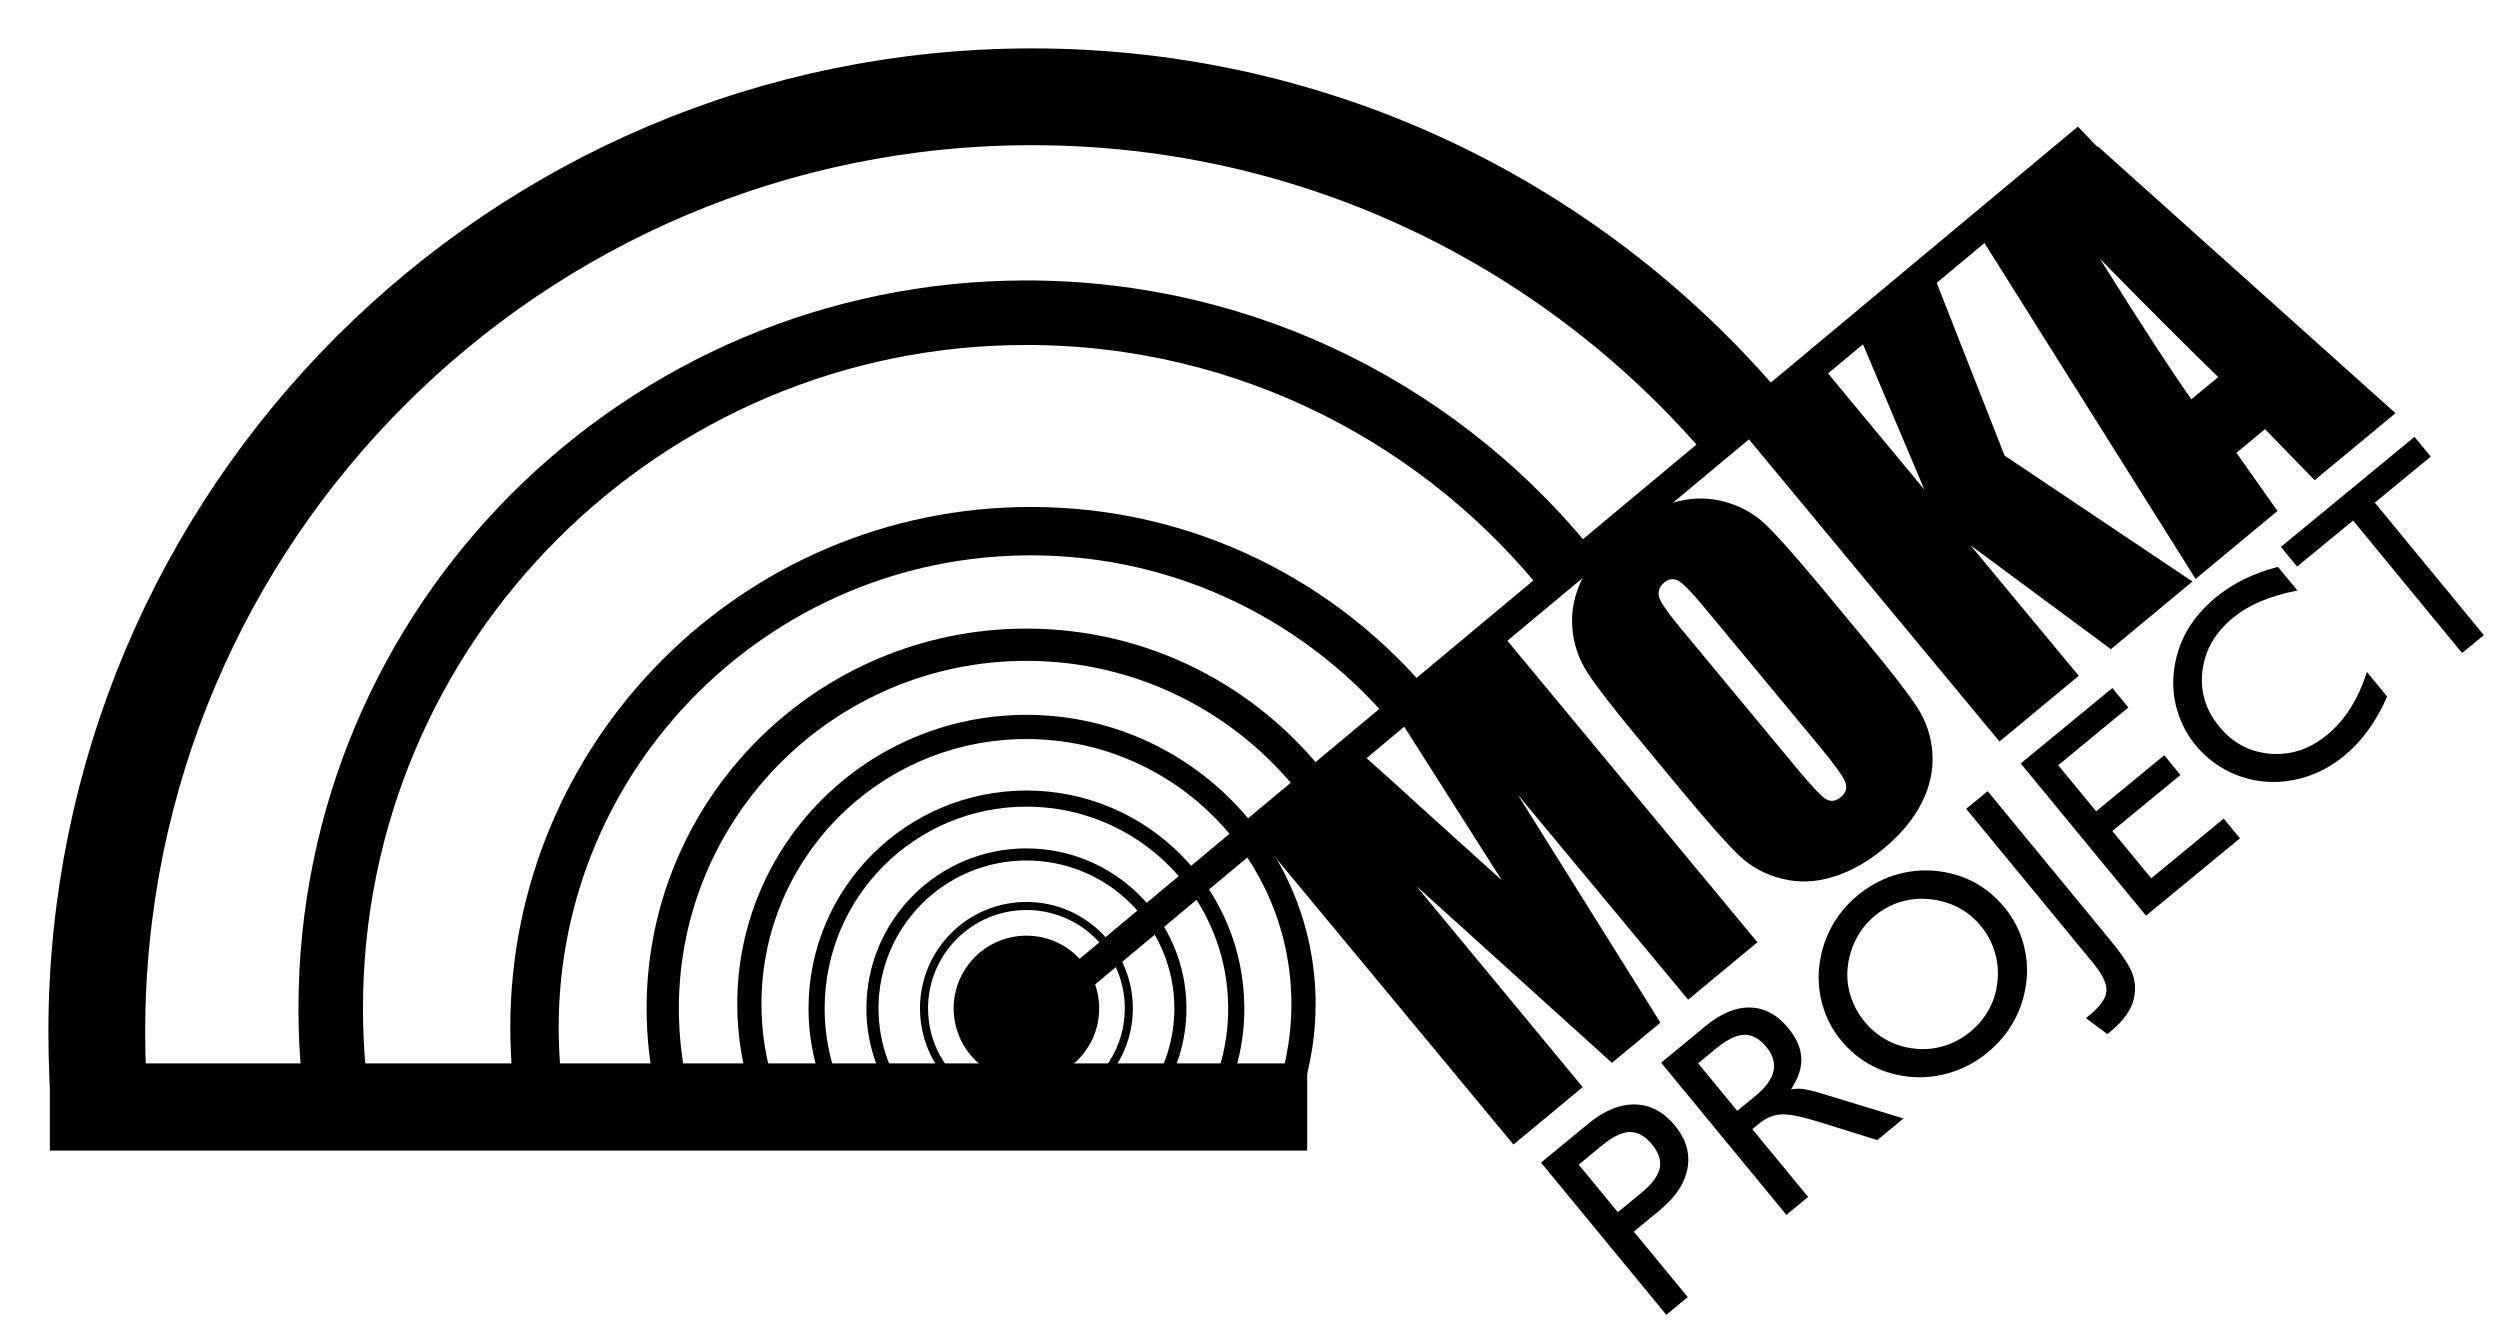 <?xml version="1.0" encoding="UTF-8"?> <svg xmlns="http://www.w3.org/2000/svg" viewBox="1922.512 2458.747 154.977 82.505" width="154.977" height="82.505"><ellipse clip-rule="evenodd" color="rgb(51, 51, 51)" fill-rule="evenodd" fill="rgb(0, 0, 0)" font-size-adjust="none" stroke-miterlimit="22.926" stroke-width="0.2" stroke="rgb(0, 0, 0)" text-rendering="geometricprecision" class="fil0 str0" cx="1986.141" cy="2521.26" r="4.41" id="tSvg1716cf6fabb" title="Ellipse 1" fill-opacity="1" stroke-opacity="1" rx="4.41" ry="4.41" style="transform: rotate(0deg);"></ellipse><path fill="rgb(0, 0, 0)" stroke="rgb(0, 0, 0)" fill-opacity="1" stroke-width="2" stroke-opacity="1" clip-rule="evenodd" color="rgb(51, 51, 51)" fill-rule="evenodd" font-size-adjust="none" stroke-miterlimit="22.926" text-rendering="geometricprecision" class="fil0 str1" x="44.872" y="161.407" width="75.945" height="3.403" id="tSvg3f2381ae8b" title="Rectangle 1" d="M 1926.601 2525.669 C 1951.916 2525.669 1977.231 2525.669 2002.546 2525.669 C 2002.546 2526.804 2002.546 2527.938 2002.546 2529.072 C 1977.231 2529.072 1951.916 2529.072 1926.601 2529.072C 1926.601 2527.938 1926.601 2526.804 1926.601 2525.669Z"></path><path fill="none" stroke="rgb(0, 0, 0)" fill-opacity="1" stroke-width="0.5" stroke-opacity="1" clip-rule="evenodd" color="rgb(51, 51, 51)" fill-rule="evenodd" font-size-adjust="none" stroke-miterlimit="22.926" text-rendering="geometricprecision" class="fil1 str2" id="tSvg10a42cecf20" title="Path 1" d="M 1987.417 2526.722 C 1987.857 2526.337 1988.608 2526.362 1988.932 2526.964 C 1991.04 2525.931 1992.49 2523.765 1992.49 2521.26 C 1992.49 2517.753 1989.648 2514.91 1986.141 2514.91 C 1982.634 2514.91 1979.792 2517.753 1979.792 2521.26 C 1979.792 2523.801 1981.285 2525.993 1983.442 2527.008 C 1983.549 2526.904 1983.682 2526.825 1983.836 2526.777C 1984.102 2526.694 1986.214 2526.708 1987.417 2526.722Z"></path><path fill="none" stroke="rgb(0, 0, 0)" fill-opacity="1" stroke-width="1.5" stroke-opacity="1" clip-rule="evenodd" color="rgb(51, 51, 51)" fill-rule="evenodd" font-size-adjust="none" stroke-miterlimit="22.926" text-rendering="geometricprecision" class="fil1 str3" id="tSvg12bc63d03f2" title="Path 2" d="M 2002.546 2526.089 C 2003.047 2524.478 2003.317 2522.764 2003.317 2520.987 C 2003.317 2511.501 1995.627 2503.811 1986.141 2503.811 C 1976.655 2503.811 1968.965 2511.501 1968.965 2520.987 C 1968.965 2522.814 1969.25 2524.574 1969.779 2526.225"></path><path fill="none" stroke="rgb(0, 0, 0)" fill-opacity="1" stroke-width="2" stroke-opacity="1" clip-rule="evenodd" color="rgb(51, 51, 51)" fill-rule="evenodd" font-size-adjust="none" stroke-miterlimit="22.926" text-rendering="geometricprecision" class="fil1 str1" id="tSvg18f1f3a078c" title="Path 3" d="M 2003.971 2507.461 C 1999.847 2502.139 1993.394 2498.714 1986.141 2498.714 C 1973.689 2498.714 1963.595 2508.808 1963.595 2521.26 C 1963.595 2523.115 1963.819 2524.919 1964.242 2526.644"></path><path fill="none" stroke="rgb(0, 0, 0)" fill-opacity="1" stroke-width="4" stroke-opacity="1" clip-rule="evenodd" color="rgb(51, 51, 51)" fill-rule="evenodd" font-size-adjust="none" stroke-miterlimit="22.926" text-rendering="geometricprecision" class="fil1 str4" id="tSvgee76513ef4" title="Path 4" d="M 2020.143 2494.726 C 2012.25 2484.626 1999.954 2478.132 1986.141 2478.132 C 1962.322 2478.132 1943.014 2497.441 1943.014 2521.26 C 1943.014 2523.091 1943.128 2524.896 1943.35 2526.667"></path><path fill="none" stroke="rgb(0, 0, 0)" fill-opacity="1" stroke-width="6" stroke-opacity="1" clip-rule="evenodd" color="rgb(51, 51, 51)" fill-rule="evenodd" font-size-adjust="none" stroke-miterlimit="22.926" text-rendering="geometricprecision" class="fil1 str5" id="tSvgd6206c819b" title="Path 5" d="M 2031.12 2485.712 C 2020.485 2472.904 2004.442 2464.747 1986.492 2464.747 C 1954.471 2464.747 1928.512 2490.706 1928.512 2522.728 C 1928.512 2524.646 1928.605 2526.543 1928.787 2528.414"></path><path fill="none" stroke="rgb(0, 0, 0)" fill-opacity="1" stroke-width="0.75" stroke-opacity="1" clip-rule="evenodd" color="rgb(51, 51, 51)" fill-rule="evenodd" font-size-adjust="none" stroke-miterlimit="22.926" text-rendering="geometricprecision" class="fil1 str6" id="tSvg66b0102368" title="Path 6" d="M 1994.024 2526.643 C 1995.072 2525.11 1995.686 2523.256 1995.686 2521.26 C 1995.686 2515.988 1991.412 2511.715 1986.141 2511.715 C 1980.87 2511.715 1976.596 2515.988 1976.596 2521.26 C 1976.596 2523.635 1977.464 2525.807 1978.899 2527.477"></path><path fill="none" stroke="rgb(0, 0, 0)" fill-opacity="1" stroke-width="1" stroke-opacity="1" clip-rule="evenodd" color="rgb(51, 51, 51)" fill-rule="evenodd" font-size-adjust="none" stroke-miterlimit="22.926" text-rendering="geometricprecision" class="fil1 str7" id="tSvgc6ef2bd0a0" title="Path 7" d="M 1997.912 2526.802 C 1998.705 2525.121 1999.149 2523.242 1999.149 2521.26 C 1999.149 2514.076 1993.325 2508.252 1986.141 2508.252 C 1978.957 2508.252 1973.133 2514.076 1973.133 2521.26 C 1973.133 2523.321 1973.613 2525.271 1974.467 2527.003"></path><path fill="none" stroke="rgb(0, 0, 0)" fill-opacity="1" stroke-width="3" stroke-opacity="1" clip-rule="evenodd" color="rgb(51, 51, 51)" fill-rule="evenodd" font-size-adjust="none" stroke-miterlimit="22.926" text-rendering="geometricprecision" class="fil1 str8" id="tSvg16b68ce0b4a" title="Path 8" d="M 2010.247 2502.975 C 2004.604 2496.077 1996.025 2491.673 1986.417 2491.673 C 1969.422 2491.673 1955.645 2505.45 1955.645 2522.445 C 1955.645 2524.159 1955.786 2525.84 1956.055 2527.477"></path><path fill="rgb(0, 0, 0)" stroke="rgb(0, 0, 0)" fill-opacity="1" stroke-width="0.2" stroke-opacity="1" clip-rule="evenodd" color="rgb(51, 51, 51)" fill-rule="evenodd" font-size-adjust="none" stroke-miterlimit="22.926" text-rendering="geometricprecision" class="fil0 str0" id="tSvg14c8703027c" title="Path 9" d="M 1986.717 2520.58 C 2008.249 2502.631 2029.781 2484.682 2051.313 2466.732 C 2051.692 2467.127 2052.071 2467.521 2052.45 2467.915 C 2030.888 2485.889 2009.326 2503.863 1987.765 2521.837C 1987.416 2521.418 1987.066 2520.999 1986.717 2520.58Z"></path><path fill="rgb(0, 0, 0)" stroke="none" fill-opacity="1" stroke-width="1" stroke-opacity="1" clip-rule="evenodd" color="rgb(51, 51, 51)" font-size-adjust="none" text-rendering="geometricprecision" class="fil2" id="tSvgef00c2e198" title="Path 10" d="M 2015.81 2498.291 C 2021.025 2504.58 2026.24 2510.869 2031.455 2517.158 C 2030.023 2518.344 2028.592 2519.531 2027.161 2520.718 C 2023.637 2516.475 2020.112 2512.233 2016.588 2507.991 C 2019.54 2512.708 2022.492 2517.425 2025.444 2522.142 C 2024.442 2522.972 2023.44 2523.803 2022.438 2524.634 C 2018.397 2520.981 2014.355 2517.329 2010.314 2513.676 C 2013.751 2517.83 2017.188 2521.983 2020.626 2526.137 C 2019.195 2527.323 2017.764 2528.51 2016.332 2529.697 C 2011.118 2523.408 2005.903 2517.119 2000.688 2510.83 C 2002.802 2509.077 2004.915 2507.325 2007.029 2505.572 C 2008.154 2506.565 2009.463 2507.747 2010.946 2509.107 C 2012.502 2510.511 2014.058 2511.916 2015.614 2513.32 C 2013.551 2510.075 2011.489 2506.83 2009.426 2503.585C 2011.554 2501.82 2013.682 2500.055 2015.81 2498.291Z"></path><path fill="rgb(0, 0, 0)" stroke="none" fill-opacity="1" stroke-width="1" stroke-opacity="1" clip-rule="evenodd" color="rgb(51, 51, 51)" font-size-adjust="none" text-rendering="geometricprecision" id="tSvgb26e7975f1" class="fil2" title="Path 11" d="M 2038.143 2498.436 C 2039.715 2500.333 2040.782 2501.708 2041.344 2502.571 C 2041.912 2503.435 2042.23 2504.385 2042.302 2505.426 C 2042.373 2506.467 2042.153 2507.495 2041.644 2508.508 C 2041.135 2509.52 2040.35 2510.466 2039.288 2511.346 C 2038.278 2512.184 2037.238 2512.765 2036.161 2513.101 C 2035.084 2513.437 2034.028 2513.481 2032.995 2513.223 C 2031.959 2512.969 2031.073 2512.49 2030.334 2511.794 C 2029.597 2511.091 2028.422 2509.771 2026.813 2507.831 C 2025.921 2506.755 2025.029 2505.679 2024.137 2504.603 C 2022.564 2502.706 2021.497 2501.331 2020.936 2500.468 C 2020.368 2499.604 2020.049 2498.654 2019.978 2497.613 C 2019.906 2496.572 2020.127 2495.544 2020.636 2494.531 C 2021.145 2493.519 2021.93 2492.573 2022.991 2491.693 C 2024.001 2490.855 2025.042 2490.274 2026.119 2489.938 C 2027.195 2489.602 2028.252 2489.558 2029.284 2489.816 C 2030.32 2490.07 2031.207 2490.549 2031.945 2491.245 C 2032.683 2491.948 2033.858 2493.268 2035.466 2495.208C 2036.359 2496.284 2037.251 2497.36 2038.143 2498.436Z M 2028.091 2496.313 C 2027.365 2495.438 2026.853 2494.917 2026.553 2494.75 C 2026.257 2494.587 2025.96 2494.625 2025.666 2494.869 C 2025.415 2495.077 2025.307 2495.334 2025.336 2495.645 C 2025.367 2495.949 2025.784 2496.589 2026.588 2497.559 C 2029.022 2500.494 2031.455 2503.429 2033.889 2506.364 C 2034.796 2507.457 2035.4 2508.097 2035.698 2508.279 C 2036 2508.465 2036.308 2508.424 2036.626 2508.16 C 2036.952 2507.89 2037.041 2507.568 2036.888 2507.198 C 2036.736 2506.828 2036.196 2506.088 2035.276 2504.979C 2032.881 2502.09 2030.486 2499.202 2028.091 2496.313Z"></path><path fill="rgb(0, 0, 0)" stroke="none" fill-opacity="1" stroke-width="1" stroke-opacity="1" clip-rule="evenodd" color="rgb(51, 51, 51)" font-size-adjust="none" text-rendering="geometricprecision" id="tSvg10a628c0f74" class="fil2" title="Path 12" d="M 2042.517 2476.147 C 2043.937 2479.761 2045.357 2483.375 2046.778 2486.99 C 2050.66 2489.592 2054.541 2492.194 2058.423 2494.796 C 2056.737 2496.194 2055.052 2497.591 2053.366 2498.989 C 2050.468 2496.844 2047.569 2494.699 2044.67 2492.554 C 2046.905 2495.25 2049.14 2497.945 2051.375 2500.64 C 2049.737 2501.998 2048.099 2503.356 2046.461 2504.714 C 2041.247 2498.425 2036.032 2492.136 2030.817 2485.847 C 2032.455 2484.489 2034.093 2483.131 2035.731 2481.773 C 2037.757 2484.217 2039.783 2486.66 2041.809 2489.104 C 2040.518 2486.05 2039.228 2482.997 2037.937 2479.944C 2039.464 2478.678 2040.99 2477.412 2042.517 2476.147Z"></path><path fill="rgb(0, 0, 0)" stroke="none" fill-opacity="1" stroke-width="1" stroke-opacity="1" clip-rule="evenodd" color="rgb(51, 51, 51)" font-size-adjust="none" text-rendering="geometricprecision" id="tSvgb242ee4551" class="fil2" title="Path 13" d="M 2052.558 2467.82 C 2058.708 2473.333 2064.859 2478.847 2071.009 2484.36 C 2069.338 2485.745 2067.667 2487.131 2065.996 2488.516 C 2064.971 2487.461 2063.946 2486.406 2062.921 2485.35 C 2062.332 2485.839 2061.742 2486.328 2061.152 2486.817 C 2062 2488.02 2062.847 2489.222 2063.694 2490.425 C 2062.002 2491.828 2060.31 2493.231 2058.618 2494.634 C 2054.233 2487.658 2049.847 2480.681 2045.462 2473.704C 2047.828 2471.743 2050.193 2469.781 2052.558 2467.82Z M 2060.021 2482.12 C 2058.013 2480.176 2055.572 2477.732 2052.689 2474.79 C 2055.21 2478.817 2057.099 2481.719 2058.356 2483.501C 2058.911 2483.041 2059.466 2482.58 2060.021 2482.12Z"></path><path fill="rgb(0, 0, 0)" stroke="none" fill-opacity="1" stroke-width="1" stroke-opacity="1" clip-rule="evenodd" color="rgb(51, 51, 51)" font-size-adjust="none" text-rendering="geometricprecision" class="fil2" id="tSvg12ec7e29c04" title="Path 14" d="M 2022.801 2533.89 C 2023.289 2533.49 2023.776 2533.09 2024.263 2532.69 C 2024.919 2532.15 2025.297 2531.644 2025.401 2531.17 C 2025.501 2530.693 2025.342 2530.199 2024.917 2529.684 C 2024.493 2529.169 2024.037 2528.916 2023.55 2528.923 C 2023.064 2528.93 2022.492 2529.202 2021.836 2529.743 C 2021.35 2530.143 2020.864 2530.543 2020.378 2530.943C 2021.185 2531.925 2021.993 2532.908 2022.801 2533.89Z M 2025.808 2540.253 C 2023.219 2537.107 2020.63 2533.962 2018.041 2530.817 C 2019.018 2530.012 2019.996 2529.207 2020.973 2528.402 C 2021.959 2527.591 2022.925 2527.195 2023.871 2527.214 C 2024.817 2527.236 2025.639 2527.669 2026.334 2528.514 C 2027.026 2529.353 2027.291 2530.237 2027.123 2531.165 C 2026.958 2532.096 2026.381 2532.965 2025.396 2533.776 C 2024.862 2534.215 2024.328 2534.655 2023.793 2535.095 C 2024.908 2536.449 2026.023 2537.803 2027.138 2539.157C 2026.694 2539.522 2026.251 2539.887 2025.808 2540.253Z"></path><path fill="rgb(0, 0, 0)" stroke="none" fill-opacity="1" stroke-width="1" stroke-opacity="1" clip-rule="evenodd" color="rgb(51, 51, 51)" font-size-adjust="none" text-rendering="geometricprecision" id="tSvgc6962529e6" class="fil2" title="Path 15" d="M 2033.252 2534.058 C 2030.663 2530.913 2028.074 2527.768 2025.485 2524.623 C 2026.407 2523.863 2027.328 2523.104 2028.25 2522.344 C 2029.206 2521.56 2030.127 2521.179 2031.016 2521.204 C 2031.906 2521.228 2032.689 2521.652 2033.366 2522.476 C 2033.88 2523.099 2034.149 2523.715 2034.176 2524.327 C 2034.207 2524.936 2033.995 2525.589 2033.538 2526.28 C 2033.765 2526.236 2034.007 2526.228 2034.264 2526.253 C 2034.52 2526.281 2034.893 2526.369 2035.388 2526.52 C 2037.097 2527.041 2038.805 2527.562 2040.513 2528.082 C 2039.97 2528.529 2039.427 2528.975 2038.884 2529.422 C 2037.667 2529.043 2036.451 2528.663 2035.235 2528.284 C 2034.131 2527.942 2033.347 2527.79 2032.875 2527.833 C 2032.406 2527.872 2031.961 2528.065 2031.544 2528.409 C 2031.409 2528.52 2031.273 2528.631 2031.137 2528.742 C 2032.291 2530.144 2033.446 2531.546 2034.6 2532.947C 2034.151 2533.318 2033.702 2533.688 2033.252 2534.058Z M 2030.207 2527.609 C 2030.583 2527.301 2030.958 2526.992 2031.334 2526.683 C 2031.966 2526.163 2032.341 2525.651 2032.453 2525.147 C 2032.566 2524.646 2032.419 2524.144 2032.006 2523.644 C 2031.584 2523.131 2031.129 2522.882 2030.639 2522.895 C 2030.149 2522.908 2029.572 2523.189 2028.907 2523.735 C 2028.532 2524.044 2028.156 2524.353 2027.781 2524.662C 2028.59 2525.644 2029.398 2526.627 2030.207 2527.609Z"></path><path fill="rgb(0, 0, 0)" stroke="none" fill-opacity="1" stroke-width="1" stroke-opacity="1" clip-rule="evenodd" color="rgb(51, 51, 51)" font-size-adjust="none" text-rendering="geometricprecision" id="tSvg14eec298c80" class="fil2" title="Path 16" d="M 2038.102 2522.084 C 2038.497 2522.566 2038.964 2522.95 2039.503 2523.236 C 2040.042 2523.525 2040.618 2523.697 2041.233 2523.756 C 2041.841 2523.822 2042.439 2523.764 2043.033 2523.582 C 2043.625 2523.399 2044.164 2523.109 2044.646 2522.711 C 2045.14 2522.304 2045.533 2521.831 2045.822 2521.298 C 2046.111 2520.762 2046.283 2520.18 2046.34 2519.554 C 2046.402 2518.939 2046.342 2518.339 2046.165 2517.753 C 2045.988 2517.167 2045.704 2516.631 2045.309 2516.152 C 2044.914 2515.67 2044.447 2515.292 2043.914 2515.009 C 2043.381 2514.729 2042.793 2514.557 2042.152 2514.491 C 2041.528 2514.423 2040.922 2514.477 2040.336 2514.654 C 2039.75 2514.833 2039.215 2515.121 2038.726 2515.522 C 2038.259 2515.908 2037.881 2516.372 2037.595 2516.92 C 2037.306 2517.465 2037.128 2518.053 2037.056 2518.682 C 2036.988 2519.288 2037.045 2519.885 2037.228 2520.474C 2037.411 2521.063 2037.701 2521.598 2038.102 2522.084Z M 2036.623 2523.221 C 2036.106 2522.589 2035.73 2521.874 2035.497 2521.067 C 2035.265 2520.263 2035.199 2519.439 2035.295 2518.594 C 2035.397 2517.735 2035.652 2516.933 2036.058 2516.188 C 2036.467 2515.447 2037.007 2514.798 2037.678 2514.246 C 2038.361 2513.681 2039.112 2513.27 2039.928 2513.01 C 2040.744 2512.751 2041.574 2512.656 2042.422 2512.728 C 2043.305 2512.803 2044.11 2513.031 2044.84 2513.41 C 2045.57 2513.792 2046.215 2514.323 2046.78 2515.009 C 2047.308 2515.65 2047.69 2516.374 2047.923 2517.175 C 2048.155 2517.976 2048.224 2518.794 2048.125 2519.63 C 2048.019 2520.501 2047.762 2521.306 2047.356 2522.045 C 2046.947 2522.786 2046.398 2523.438 2045.709 2524.005 C 2045.041 2524.557 2044.296 2524.963 2043.477 2525.22 C 2042.658 2525.479 2041.828 2525.574 2040.986 2525.505 C 2040.112 2525.432 2039.304 2525.202 2038.565 2524.814C 2037.827 2524.426 2037.178 2523.895 2036.623 2523.221Z"></path><path fill="rgb(0, 0, 0)" stroke="none" fill-opacity="1" stroke-width="1" stroke-opacity="1" clip-rule="evenodd" color="rgb(51, 51, 51)" font-size-adjust="none" text-rendering="geometricprecision" id="tSvg14527748e62" class="fil2" title="Path 17" d="M 2051.822 2521.861 C 2051.892 2521.804 2051.962 2521.746 2052.032 2521.689 C 2052.703 2521.137 2053.057 2520.634 2053.092 2520.186 C 2053.127 2519.738 2052.846 2519.149 2052.243 2518.418 C 2049.628 2515.241 2047.013 2512.064 2044.398 2508.887 C 2044.842 2508.522 2045.285 2508.158 2045.728 2507.793 C 2048.25 2510.857 2050.772 2513.92 2053.294 2516.984 C 2054.054 2517.903 2054.523 2518.613 2054.703 2519.106 C 2054.883 2519.599 2054.914 2520.107 2054.795 2520.635 C 2054.725 2520.972 2054.571 2521.311 2054.328 2521.66 C 2054.085 2522.005 2053.77 2522.338 2053.383 2522.656 C 2053.304 2522.721 2053.226 2522.787 2053.147 2522.852C 2052.705 2522.522 2052.264 2522.191 2051.822 2521.861Z"></path><path fill="rgb(0, 0, 0)" stroke="none" fill-opacity="1" stroke-width="1" stroke-opacity="1" clip-rule="evenodd" color="rgb(51, 51, 51)" font-size-adjust="none" text-rendering="geometricprecision" id="tSvgec0d05ab4" class="fil2" title="Path 18" d="M 2055.545 2515.51 C 2052.956 2512.364 2050.367 2509.219 2047.778 2506.074 C 2049.671 2504.516 2051.564 2502.957 2053.458 2501.399 C 2053.788 2501.8 2054.119 2502.202 2054.45 2502.603 C 2053 2503.796 2051.55 2504.989 2050.1 2506.182 C 2050.884 2507.135 2051.668 2508.087 2052.453 2509.04 C 2053.86 2507.881 2055.268 2506.723 2056.676 2505.565 C 2057.011 2505.972 2057.345 2506.379 2057.68 2506.787 C 2056.272 2507.945 2054.864 2509.104 2053.457 2510.262 C 2054.26 2511.238 2055.064 2512.215 2055.868 2513.191 C 2057.366 2511.959 2058.864 2510.726 2060.362 2509.494 C 2060.697 2509.901 2061.033 2510.308 2061.368 2510.716C 2059.427 2512.314 2057.486 2513.912 2055.545 2515.51Z"></path><path fill="rgb(0, 0, 0)" stroke="none" fill-opacity="1" stroke-width="1" stroke-opacity="1" clip-rule="evenodd" color="rgb(51, 51, 51)" font-size-adjust="none" text-rendering="geometricprecision" id="tSvgeb3b5d9786" class="fil2" title="Path 19" d="M 2069.237 2500.401 C 2069.654 2500.909 2070.072 2501.416 2070.49 2501.923 C 2070.174 2502.668 2069.792 2503.353 2069.341 2503.978 C 2068.894 2504.6 2068.387 2505.144 2067.824 2505.608 C 2067.285 2506.05 2066.71 2506.406 2066.103 2506.666 C 2065.496 2506.929 2064.859 2507.1 2064.193 2507.181 C 2063.112 2507.302 2062.083 2507.163 2061.108 2506.771 C 2060.131 2506.379 2059.297 2505.763 2058.608 2504.928 C 2058.089 2504.293 2057.71 2503.572 2057.474 2502.765 C 2057.239 2501.958 2057.176 2501.136 2057.281 2500.301 C 2057.392 2499.412 2057.662 2498.589 2058.095 2497.839 C 2058.525 2497.088 2059.118 2496.401 2059.879 2495.774 C 2060.41 2495.338 2060.987 2494.967 2061.609 2494.659 C 2062.232 2494.351 2062.934 2494.094 2063.723 2493.886 C 2064.126 2494.375 2064.529 2494.864 2064.932 2495.353 C 2064.066 2495.523 2063.306 2495.747 2062.652 2496.022 C 2062 2496.3 2061.425 2496.643 2060.931 2497.05 C 2059.828 2497.956 2059.2 2499.049 2059.045 2500.326 C 2058.888 2501.603 2059.235 2502.76 2060.088 2503.79 C 2060.925 2504.812 2061.983 2505.371 2063.254 2505.472 C 2064.528 2505.573 2065.7 2505.184 2066.773 2504.302 C 2067.321 2503.85 2067.801 2503.3 2068.212 2502.654C 2068.624 2502.008 2068.967 2501.257 2069.237 2500.401Z"></path><path fill="rgb(0, 0, 0)" stroke="none" fill-opacity="1" stroke-width="1" stroke-opacity="1" clip-rule="evenodd" color="rgb(51, 51, 51)" font-size-adjust="none" text-rendering="geometricprecision" id="tSvg993facd8f0" class="fil2" title="Path 20" d="M 2075.14 2499.229 C 2072.887 2496.491 2070.634 2493.754 2068.38 2491.016 C 2067.224 2491.967 2066.068 2492.919 2064.911 2493.87 C 2064.576 2493.463 2064.24 2493.055 2063.905 2492.648 C 2066.666 2490.375 2069.428 2488.101 2072.19 2485.828 C 2072.526 2486.236 2072.861 2486.643 2073.197 2487.05 C 2072.041 2488.002 2070.884 2488.953 2069.728 2489.905 C 2071.982 2492.643 2074.235 2495.38 2076.488 2498.118C 2076.039 2498.489 2075.59 2498.859 2075.14 2499.229Z"></path><defs> </defs></svg> 